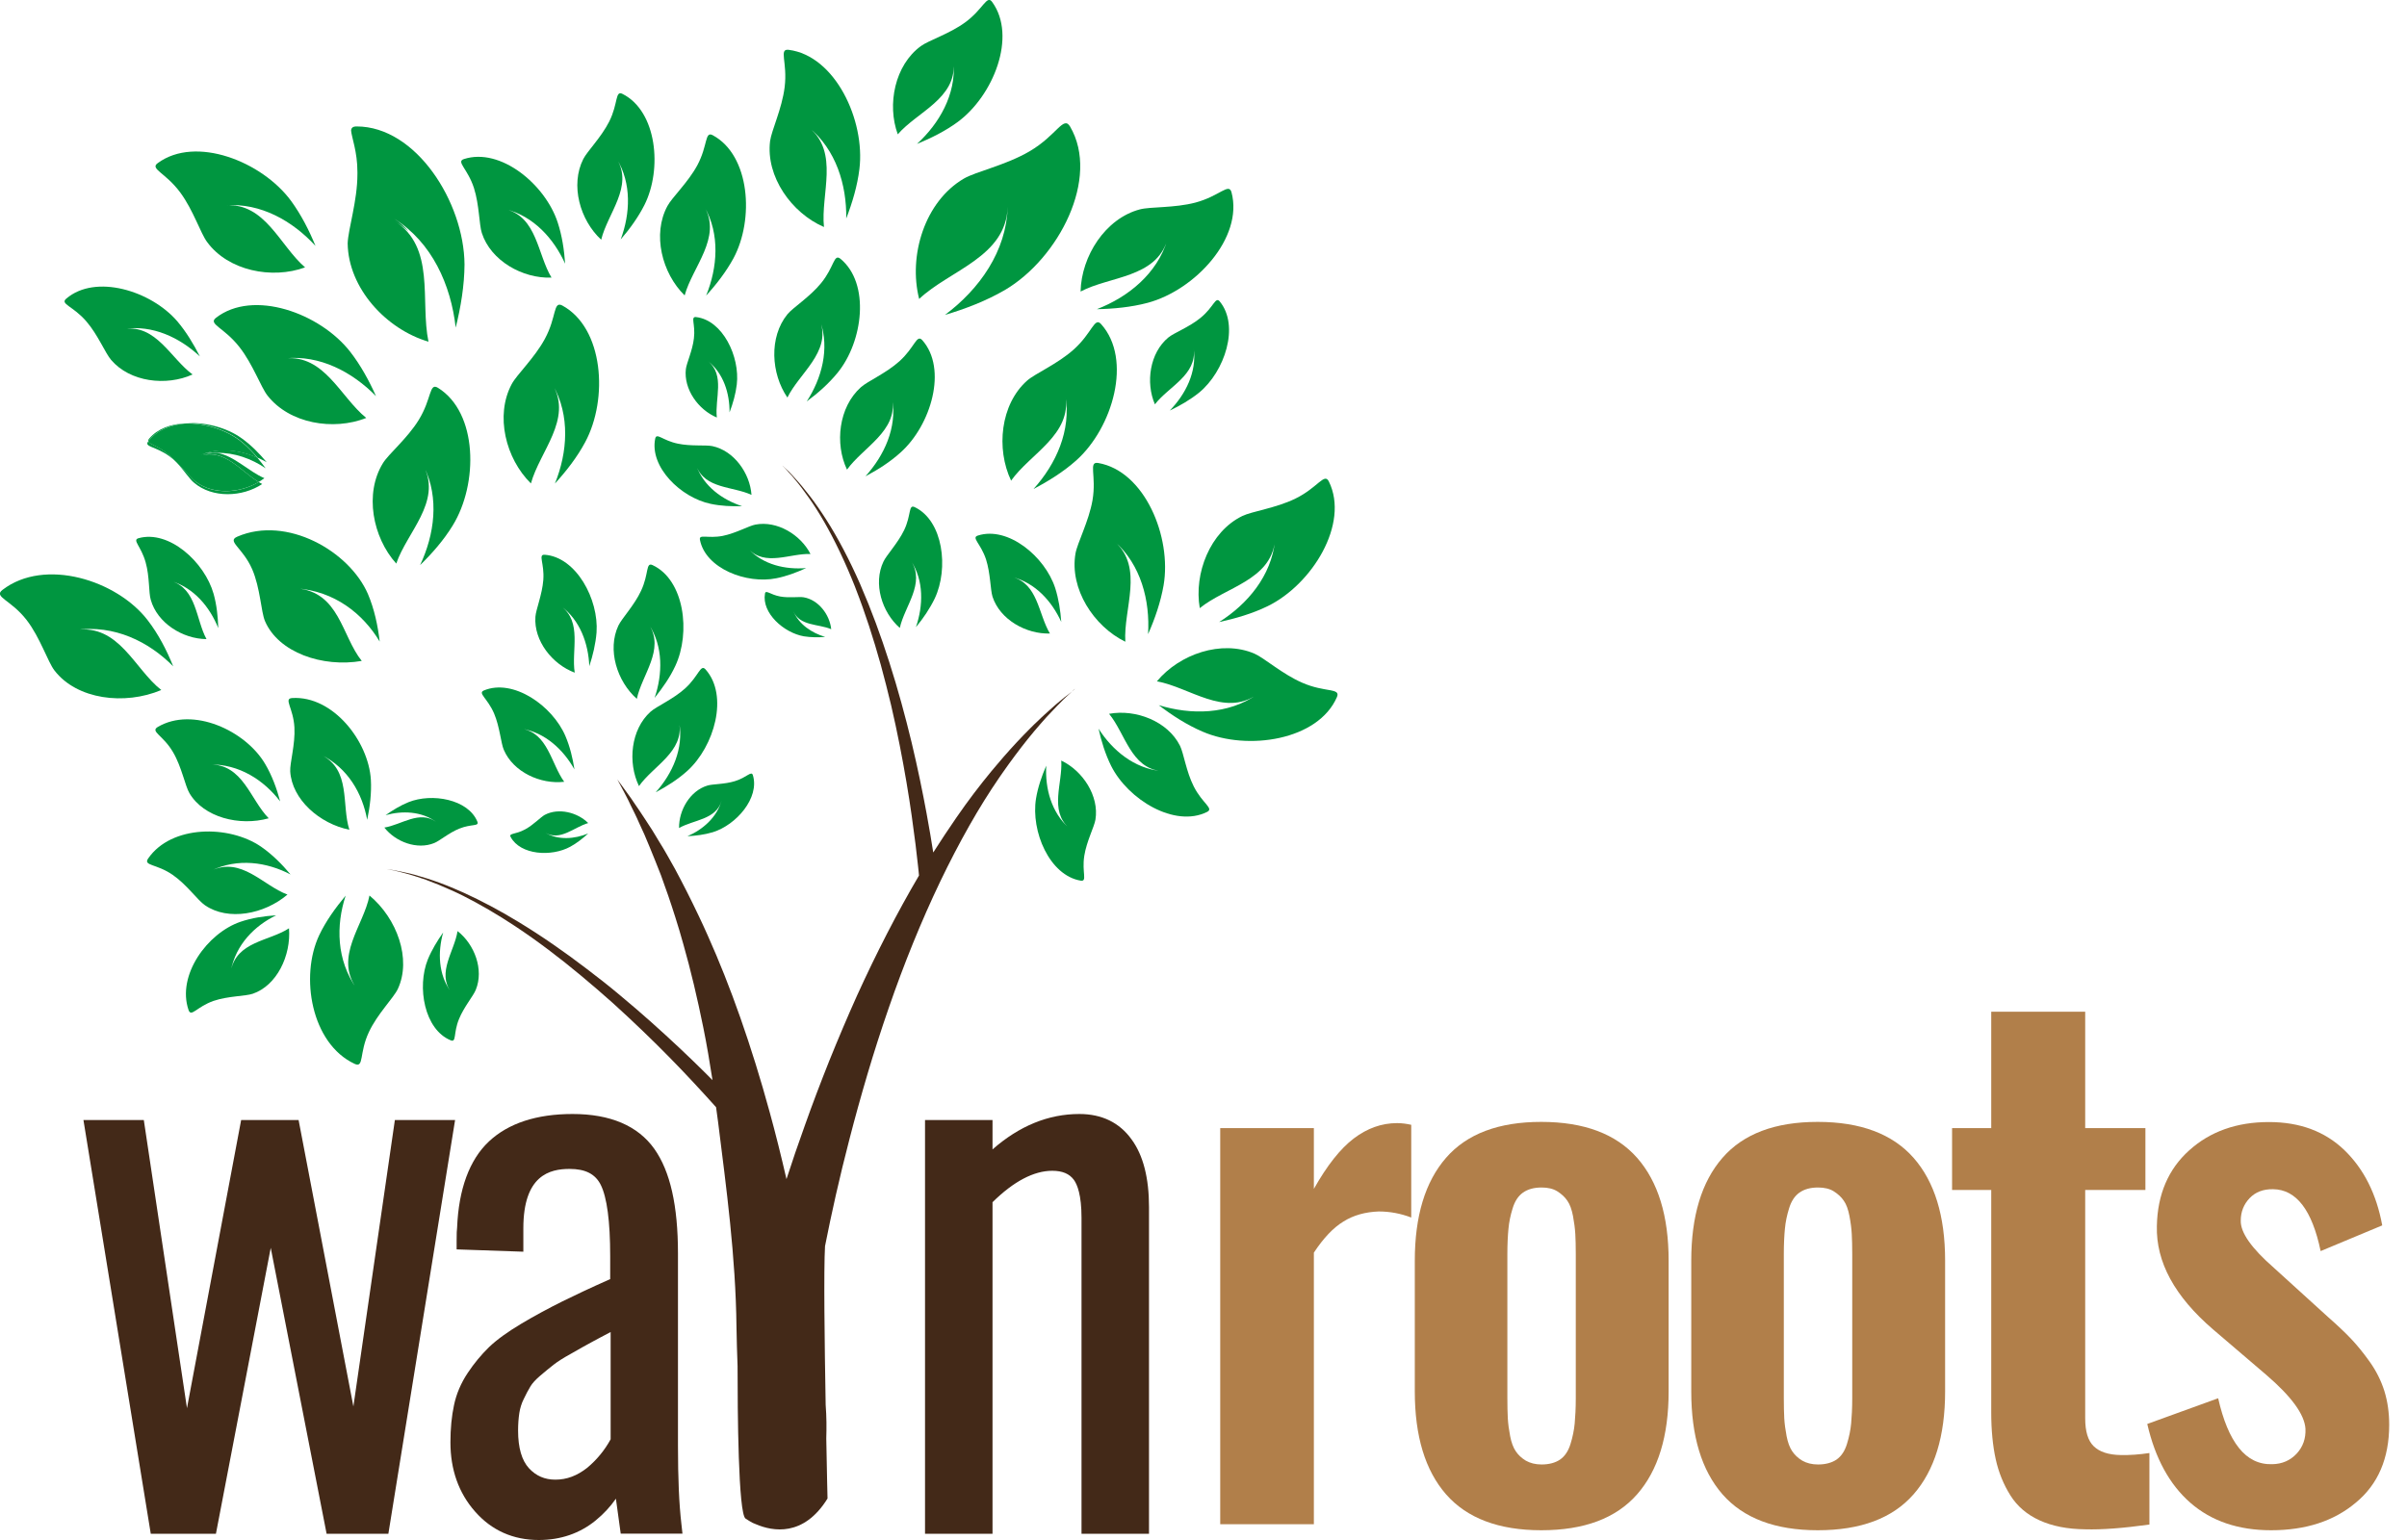 <svg width="75" height="48" viewBox="0 0 75 48" fill="none" xmlns="http://www.w3.org/2000/svg">
<g clip-path="url(#clip0_229_1125)">
<path d="M38.021 47.498V35.161H40.939V37.056C41.349 36.328 41.764 35.802 42.183 35.484C42.603 35.166 43.051 35.006 43.534 35.006C43.678 35.006 43.828 35.026 43.973 35.059V37.949C43.645 37.823 43.307 37.76 42.96 37.76C42.545 37.775 42.174 37.876 41.86 38.074C41.542 38.267 41.238 38.59 40.939 39.043V47.508H38.021V47.498Z" fill="#B17F4A"/>
<path d="M48.024 47.696C46.698 47.696 45.709 47.32 45.058 46.577C44.407 45.83 44.084 44.764 44.084 43.37V39.294C44.084 37.905 44.407 36.834 45.058 36.087C45.709 35.339 46.698 34.968 48.024 34.968C49.36 34.968 50.354 35.344 51.01 36.087C51.666 36.834 51.993 37.9 51.993 39.294V43.37C51.993 44.759 51.666 45.83 51.01 46.577C50.354 47.325 49.36 47.696 48.024 47.696ZM48.034 45.646C48.27 45.646 48.463 45.593 48.612 45.492C48.762 45.386 48.868 45.227 48.936 45.005C49.003 44.788 49.047 44.575 49.066 44.368C49.085 44.161 49.1 43.895 49.1 43.572V39.101C49.1 38.846 49.095 38.629 49.085 38.46C49.075 38.291 49.051 38.103 49.013 37.9C48.974 37.698 48.916 37.538 48.839 37.428C48.762 37.312 48.656 37.215 48.526 37.133C48.395 37.051 48.231 37.013 48.034 37.013C47.797 37.013 47.605 37.066 47.455 37.172C47.305 37.278 47.199 37.442 47.132 37.664C47.064 37.881 47.021 38.093 47.002 38.301C46.982 38.508 46.968 38.773 46.968 39.096V43.568C46.968 43.823 46.973 44.04 46.982 44.209C46.992 44.378 47.016 44.561 47.055 44.764C47.093 44.961 47.151 45.116 47.228 45.231C47.305 45.347 47.407 45.444 47.542 45.526C47.677 45.603 47.841 45.646 48.034 45.646Z" fill="#B17F4A"/>
<path d="M56.638 47.696C55.312 47.696 54.323 47.32 53.672 46.577C53.021 45.83 52.698 44.764 52.698 43.37V39.294C52.698 37.905 53.021 36.834 53.672 36.087C54.323 35.339 55.312 34.968 56.638 34.968C57.974 34.968 58.968 35.344 59.624 36.087C60.28 36.834 60.608 37.9 60.608 39.294V43.37C60.608 44.759 60.28 45.83 59.624 46.577C58.968 47.325 57.974 47.696 56.638 47.696ZM56.648 45.646C56.884 45.646 57.077 45.593 57.227 45.492C57.376 45.386 57.482 45.227 57.55 45.005C57.617 44.788 57.661 44.575 57.68 44.368C57.699 44.161 57.714 43.895 57.714 43.572V39.101C57.714 38.846 57.709 38.629 57.699 38.46C57.69 38.291 57.666 38.103 57.627 37.9C57.588 37.698 57.531 37.538 57.453 37.428C57.376 37.312 57.27 37.215 57.14 37.133C57.01 37.051 56.846 37.013 56.648 37.013C56.411 37.013 56.219 37.066 56.069 37.172C55.92 37.278 55.813 37.442 55.746 37.664C55.678 37.881 55.635 38.093 55.616 38.301C55.596 38.508 55.582 38.773 55.582 39.096V43.568C55.582 43.823 55.587 44.04 55.596 44.209C55.606 44.378 55.63 44.561 55.669 44.764C55.707 44.961 55.765 45.116 55.842 45.231C55.92 45.347 56.021 45.444 56.156 45.526C56.291 45.603 56.455 45.646 56.648 45.646Z" fill="#B17F4A"/>
<path d="M64.982 47.667C64.418 47.662 63.941 47.566 63.55 47.387C63.159 47.209 62.855 46.949 62.643 46.611C62.431 46.273 62.276 45.897 62.185 45.482C62.093 45.063 62.045 44.58 62.045 44.021V37.09H60.825V35.161H62.045V31.534H64.973V35.161H66.849V37.09H64.973V44.209C64.973 44.614 65.059 44.904 65.238 45.077C65.416 45.251 65.696 45.347 66.087 45.352C66.357 45.357 66.651 45.338 66.974 45.289V47.518C66.145 47.633 65.484 47.682 64.982 47.667Z" fill="#B17F4A"/>
<path d="M70.765 47.696C69.743 47.696 68.908 47.412 68.252 46.842C67.601 46.273 67.153 45.453 66.907 44.383L69.116 43.582C69.27 44.262 69.482 44.778 69.762 45.13C70.042 45.482 70.389 45.651 70.804 45.637C71.108 45.632 71.363 45.521 71.561 45.309C71.759 45.096 71.85 44.836 71.836 44.532C71.807 44.088 71.402 43.529 70.616 42.854L68.957 41.436C67.76 40.408 67.177 39.333 67.206 38.214C67.225 37.23 67.563 36.439 68.214 35.855C68.865 35.267 69.695 34.973 70.698 34.973C71.662 34.973 72.448 35.267 73.051 35.85C73.654 36.434 74.05 37.215 74.228 38.194L72.309 38.995C72.043 37.717 71.551 37.075 70.828 37.066C70.524 37.061 70.278 37.153 70.095 37.346C69.912 37.539 69.82 37.775 69.82 38.045C69.81 38.421 70.157 38.908 70.852 39.516L72.54 41.05C72.825 41.301 73.061 41.523 73.249 41.72C73.437 41.918 73.635 42.159 73.838 42.444C74.04 42.728 74.195 43.037 74.296 43.36C74.397 43.688 74.445 44.035 74.445 44.412C74.445 45.453 74.098 46.264 73.408 46.833C72.724 47.412 71.841 47.696 70.765 47.696Z" fill="#B17F4A"/>
<path d="M12.304 34.91L11.011 43.838L9.304 34.91H7.514L5.826 43.891L4.481 34.91H2.6L4.698 47.807H6.728L8.436 38.894L10.177 47.807H12.101L14.18 34.91H12.304Z" fill="#432918"/>
<path d="M21.125 45.082V39.072C21.125 37.577 20.884 36.507 20.387 35.807C19.876 35.089 19.018 34.722 17.841 34.722C16.717 34.722 15.839 35.011 15.232 35.58C14.624 36.154 14.291 37.071 14.243 38.262C14.233 38.315 14.228 38.455 14.228 38.682V38.942L16.307 39.014V38.286C16.307 36.627 17.132 36.434 17.749 36.434C18.241 36.434 18.55 36.593 18.719 36.931C18.912 37.317 19.013 38.064 19.013 39.154V39.868C18.371 40.153 17.894 40.38 17.523 40.563C17.088 40.78 16.659 41.011 16.254 41.252C15.825 41.508 15.482 41.754 15.236 41.99C14.995 42.227 14.773 42.492 14.575 42.791C14.363 43.109 14.219 43.447 14.146 43.799C14.074 44.137 14.035 44.518 14.035 44.957C14.035 45.806 14.291 46.534 14.802 47.113C15.318 47.701 15.989 48 16.789 48C17.469 48 18.067 47.793 18.559 47.392C18.805 47.19 19.018 46.963 19.191 46.712L19.341 47.802H21.265L21.232 47.503C21.159 46.881 21.125 46.066 21.125 45.082ZM17.305 46.119C16.973 46.119 16.703 46.003 16.481 45.762C16.259 45.521 16.143 45.126 16.143 44.59C16.143 44.388 16.157 44.204 16.182 44.04C16.206 43.891 16.249 43.746 16.317 43.611C16.389 43.462 16.457 43.326 16.529 43.211C16.587 43.114 16.688 43.003 16.828 42.883C16.987 42.748 17.127 42.632 17.252 42.535C17.368 42.444 17.547 42.328 17.793 42.193C18.043 42.048 18.26 41.928 18.439 41.831C18.584 41.754 18.776 41.648 19.027 41.518V44.86C18.844 45.198 18.598 45.497 18.299 45.748C17.981 45.998 17.662 46.119 17.305 46.119Z" fill="#432918"/>
<path d="M35.262 35.518C34.886 34.992 34.336 34.722 33.632 34.722C32.667 34.722 31.76 35.093 30.926 35.826V34.91H28.823V47.807H30.926V37.471C31.587 36.82 32.214 36.492 32.788 36.492C33.101 36.492 33.323 36.584 33.463 36.777C33.569 36.926 33.699 37.249 33.699 37.953V47.807H35.802V37.621C35.802 36.724 35.624 36.014 35.262 35.518Z" fill="#432918"/>
<path d="M13.351 10.65C13.085 9.376 13.587 7.698 12.28 6.878C12.439 6.979 12.588 7.09 12.728 7.211C12.608 7.066 12.463 6.931 12.28 6.815C13.461 7.553 14.05 8.88 14.199 10.211C14.358 9.574 14.47 8.899 14.474 8.243C14.46 6.304 12.965 3.941 11.113 3.941C10.992 3.941 10.949 3.984 10.939 4.066C10.958 4.293 11.137 4.722 11.137 5.364C11.137 5.373 11.137 5.388 11.137 5.397C11.137 5.407 11.137 5.417 11.137 5.426C11.137 6.265 10.847 7.143 10.833 7.587C10.852 8.976 12.024 10.259 13.351 10.65Z" fill="#009640"/>
<path d="M28.64 9.318C29.595 8.416 31.351 8.011 31.399 6.444C31.36 7.833 30.516 9.015 29.445 9.815C30.082 9.627 30.733 9.376 31.312 9.039C32.986 8.055 34.283 5.552 33.343 3.945C33.135 3.593 32.932 4.216 32.079 4.717C31.336 5.151 30.405 5.349 30.034 5.566C28.814 6.28 28.297 7.968 28.64 9.318Z" fill="#009640"/>
<path d="M16.977 10.563C16.654 11.161 16.105 11.672 15.945 11.971C15.42 12.95 15.757 14.296 16.543 15.068C16.818 14.069 17.836 13.076 17.228 12C17.768 12.955 17.686 14.098 17.291 15.072C17.643 14.687 17.981 14.253 18.232 13.785C18.96 12.434 18.81 10.22 17.518 9.521C17.233 9.376 17.349 9.878 16.977 10.563Z" fill="#009640"/>
<path d="M6.728 9.907C6.478 10.105 6.979 10.201 7.461 10.818C7.881 11.354 8.127 12.063 8.334 12.328C9.019 13.206 10.389 13.432 11.412 13.027C10.606 12.376 10.109 11.045 8.875 11.171C9.965 11.055 10.977 11.595 11.716 12.347C11.503 11.87 11.238 11.383 10.915 10.968C9.974 9.757 7.886 9.005 6.728 9.907Z" fill="#009640"/>
<path d="M5.624 6.01C6.024 6.555 6.251 7.273 6.453 7.543C7.109 8.441 8.474 8.711 9.506 8.334C8.72 7.659 8.262 6.314 7.027 6.4C8.122 6.318 9.116 6.887 9.83 7.664C9.632 7.177 9.381 6.69 9.072 6.265C8.166 5.031 6.096 4.215 4.915 5.084C4.659 5.267 5.161 5.378 5.624 6.01Z" fill="#009640"/>
<path d="M1.698 20.899C2.397 21.806 3.883 21.989 5.026 21.507C4.182 20.846 3.714 19.447 2.359 19.635C3.559 19.466 4.635 19.997 5.397 20.769C5.195 20.267 4.934 19.761 4.601 19.331C3.641 18.082 1.394 17.373 0.077 18.386C-0.212 18.608 0.338 18.69 0.83 19.326C1.254 19.876 1.486 20.624 1.698 20.899Z" fill="#009640"/>
<path d="M5.392 23.445C5.662 23.904 5.768 24.497 5.904 24.724C6.347 25.476 7.461 25.761 8.373 25.505C7.794 24.921 7.572 23.812 6.526 23.827C7.457 23.812 8.223 24.319 8.73 24.979C8.624 24.579 8.474 24.169 8.262 23.812C7.65 22.77 6.01 22.013 4.915 22.659C4.674 22.804 5.084 22.915 5.392 23.445Z" fill="#009640"/>
<path d="M9.053 27.256C8.788 26.937 8.479 26.629 8.137 26.392C7.143 25.707 5.339 25.707 4.616 26.759C4.457 26.991 4.876 26.918 5.383 27.27C5.822 27.574 6.164 28.066 6.386 28.215C7.105 28.712 8.233 28.5 8.957 27.883C8.19 27.598 7.519 26.687 6.574 27.14C7.408 26.735 8.315 26.87 9.053 27.256Z" fill="#009640"/>
<path d="M11.441 25.553C11.527 25.148 11.58 24.714 11.556 24.304C11.484 23.103 10.375 21.68 9.106 21.757C8.826 21.772 9.14 22.061 9.174 22.674C9.203 23.204 9.029 23.778 9.043 24.044C9.097 24.917 9.955 25.674 10.886 25.862C10.635 25.081 10.944 23.995 10.008 23.527C10.842 23.938 11.291 24.733 11.441 25.553Z" fill="#009640"/>
<path d="M9.945 29.151C9.342 30.434 9.695 32.527 11.05 33.159C11.349 33.299 11.185 32.826 11.494 32.17C11.759 31.601 12.261 31.109 12.396 30.825C12.83 29.894 12.371 28.625 11.513 27.912C11.33 28.857 10.403 29.812 11.113 30.815C10.481 29.923 10.466 28.847 10.77 27.916C10.452 28.297 10.153 28.712 9.945 29.151Z" fill="#009640"/>
<path d="M8.605 28.529C8.228 28.553 7.842 28.611 7.49 28.732C6.463 29.084 5.503 30.396 5.875 31.481C5.957 31.717 6.13 31.38 6.656 31.196C7.109 31.042 7.65 31.052 7.876 30.974C8.624 30.719 9.072 29.788 9.005 28.934C8.387 29.339 7.37 29.339 7.191 30.265C7.346 29.445 7.929 28.857 8.605 28.529Z" fill="#009640"/>
<path d="M13.09 17.614C13.466 17.248 13.828 16.833 14.103 16.384C14.908 15.082 14.894 12.859 13.645 12.087C13.37 11.918 13.457 12.425 13.047 13.09C12.69 13.669 12.111 14.146 11.932 14.436C11.349 15.381 11.609 16.746 12.347 17.566C12.68 16.587 13.756 15.656 13.211 14.542C13.693 15.526 13.539 16.659 13.09 17.614Z" fill="#009640"/>
<path d="M11.272 20.6C10.645 19.823 10.577 18.439 9.232 18.338C10.428 18.425 11.31 19.129 11.831 19.997C11.773 19.495 11.662 18.979 11.465 18.516C10.886 17.175 8.932 16.061 7.394 16.727C7.056 16.872 7.558 17.06 7.857 17.74C8.113 18.333 8.132 19.066 8.257 19.36C8.677 20.339 10.047 20.812 11.272 20.6Z" fill="#009640"/>
<path d="M28.023 11.262C27.603 11.638 27.029 11.884 26.822 12.072C26.132 12.69 26.006 13.828 26.392 14.638C26.894 13.939 27.965 13.442 27.805 12.444C27.95 13.331 27.555 14.195 26.966 14.846C27.352 14.643 27.738 14.397 28.061 14.103C29.011 13.254 29.532 11.494 28.736 10.601C28.558 10.409 28.505 10.828 28.023 11.262Z" fill="#009640"/>
<path d="M25.674 7.076C25.567 6.048 26.161 4.751 25.201 3.97C26.05 4.664 26.383 5.759 26.368 6.81C26.556 6.323 26.715 5.793 26.778 5.272C26.966 3.753 26.026 1.736 24.574 1.553C24.256 1.515 24.545 1.939 24.449 2.716C24.367 3.386 24.039 4.066 23.995 4.399C23.86 5.503 24.661 6.637 25.674 7.076Z" fill="#009640"/>
<path d="M21.043 20.754C21.526 19.722 21.328 18.077 20.334 17.614C20.117 17.513 20.224 17.88 19.977 18.41C19.765 18.868 19.375 19.273 19.268 19.5C18.916 20.248 19.225 21.236 19.843 21.782C20.002 21.029 20.72 20.248 20.224 19.471C20.667 20.156 20.648 21.01 20.397 21.753C20.643 21.444 20.879 21.111 21.043 20.754Z" fill="#009640"/>
<path d="M21.984 20.865C21.825 20.687 21.776 21.068 21.347 21.458C20.971 21.796 20.455 22.018 20.272 22.182C19.654 22.736 19.553 23.764 19.91 24.502C20.354 23.87 21.318 23.431 21.164 22.524C21.304 23.33 20.957 24.106 20.431 24.695C20.778 24.511 21.121 24.294 21.415 24.029C22.259 23.267 22.712 21.68 21.984 20.865Z" fill="#009640"/>
<path d="M18.328 25.654C17.894 25.775 17.465 26.224 16.992 25.958C17.407 26.195 17.904 26.151 18.328 25.978C18.159 26.132 17.971 26.282 17.768 26.392C17.185 26.711 16.215 26.653 15.912 26.088C15.844 25.963 16.061 26.016 16.36 25.852C16.621 25.712 16.843 25.471 16.973 25.399C17.402 25.172 17.99 25.317 18.328 25.654Z" fill="#009640"/>
<path d="M41.407 15.01C41.267 14.72 41.064 15.198 40.365 15.54C39.757 15.839 39.01 15.936 38.706 16.085C37.707 16.572 37.196 17.87 37.384 18.955C38.19 18.299 39.593 18.087 39.728 16.857C39.612 17.947 38.879 18.825 37.987 19.389C38.498 19.278 39.029 19.124 39.502 18.892C40.881 18.217 42.053 16.326 41.407 15.01Z" fill="#009640"/>
<path d="M35.773 19.765C35.986 19.288 36.164 18.767 36.256 18.246C36.516 16.736 35.667 14.682 34.22 14.431C33.902 14.378 34.172 14.817 34.042 15.589C33.926 16.254 33.569 16.92 33.511 17.253C33.323 18.348 34.076 19.52 35.064 20.002C35.002 18.97 35.653 17.701 34.731 16.876C35.551 17.605 35.836 18.714 35.773 19.765Z" fill="#009640"/>
<path d="M25.563 10.023C25.852 10.876 25.606 11.788 25.138 12.511C25.485 12.256 25.823 11.957 26.098 11.619C26.894 10.645 27.121 8.831 26.185 8.064C25.977 7.9 25.997 8.32 25.587 8.822C25.235 9.256 24.709 9.584 24.535 9.796C23.957 10.505 24.024 11.648 24.535 12.391C24.907 11.629 25.886 10.982 25.563 10.023Z" fill="#009640"/>
<path d="M36.106 21.979C36.521 22.297 36.984 22.596 37.471 22.804C38.875 23.412 41.074 23.074 41.657 21.728C41.783 21.434 41.291 21.593 40.577 21.28C39.955 21.01 39.395 20.508 39.087 20.373C38.064 19.934 36.752 20.387 36.048 21.236C37.066 21.42 38.142 22.355 39.164 21.651C38.262 22.273 37.114 22.288 36.106 21.979Z" fill="#009640"/>
<path d="M36.371 7.486C36.048 8.532 35.161 9.256 34.177 9.637C34.703 9.627 35.248 9.574 35.759 9.439C37.239 9.043 38.749 7.413 38.373 5.995C38.291 5.687 38.006 6.111 37.249 6.314C36.593 6.487 35.846 6.439 35.518 6.526C34.442 6.81 33.694 7.982 33.67 9.087C34.582 8.605 36.005 8.667 36.371 7.486Z" fill="#009640"/>
<path d="M32.204 15.241C32.672 14.995 33.135 14.706 33.531 14.354C34.674 13.336 35.291 11.2 34.312 10.105C34.1 9.864 34.037 10.375 33.453 10.896C32.947 11.349 32.252 11.643 32.002 11.865C31.172 12.603 31.032 13.987 31.505 14.981C32.103 14.137 33.4 13.548 33.198 12.333C33.381 13.418 32.908 14.46 32.204 15.241Z" fill="#009640"/>
<path d="M21.333 9.208C21.579 8.311 22.495 7.413 21.95 6.444C22.437 7.302 22.36 8.335 22.003 9.212C22.322 8.865 22.625 8.47 22.852 8.055C23.508 6.839 23.373 4.843 22.211 4.216C21.955 4.076 22.061 4.529 21.728 5.151C21.439 5.687 20.942 6.15 20.797 6.42C20.32 7.298 20.624 8.513 21.333 9.208Z" fill="#009640"/>
<path d="M29.715 1.963C29.783 2.952 29.272 3.844 28.572 4.486C29.011 4.307 29.455 4.085 29.836 3.806C30.95 2.99 31.693 1.134 30.916 0.063C30.748 -0.174 30.642 0.28 30.077 0.695C29.585 1.056 28.934 1.259 28.693 1.437C27.883 2.026 27.632 3.256 27.974 4.187C28.577 3.487 29.793 3.077 29.715 1.963Z" fill="#009640"/>
<path d="M19.22 4.954C19.683 5.72 19.64 6.656 19.341 7.462C19.621 7.138 19.886 6.772 20.079 6.391C20.643 5.272 20.47 3.468 19.399 2.928C19.162 2.807 19.268 3.217 18.984 3.786C18.733 4.283 18.299 4.712 18.174 4.958C17.764 5.769 18.072 6.864 18.733 7.471C18.931 6.651 19.741 5.817 19.22 4.954Z" fill="#009640"/>
<path d="M15.014 7.264C15.294 8.127 16.283 8.687 17.185 8.653C16.746 7.929 16.736 6.767 15.757 6.521C16.625 6.738 17.252 7.433 17.609 8.219C17.58 7.79 17.513 7.346 17.378 6.936C16.992 5.749 15.593 4.587 14.455 4.958C14.204 5.04 14.571 5.253 14.768 5.86C14.937 6.391 14.928 7.003 15.014 7.264Z" fill="#009640"/>
<path d="M2.691 10.018C3.053 10.437 3.28 11.007 3.463 11.219C4.051 11.908 5.18 12.043 6 11.672C5.32 11.171 4.862 10.104 3.863 10.254C4.751 10.119 5.595 10.519 6.227 11.108C6.034 10.727 5.802 10.341 5.523 10.013C4.707 9.063 2.976 8.527 2.064 9.309C1.862 9.478 2.277 9.535 2.691 10.018Z" fill="#009640"/>
<path d="M30.926 18.598C31.158 19.312 31.973 19.77 32.715 19.746C32.354 19.148 32.344 18.188 31.539 17.985C32.257 18.164 32.773 18.738 33.068 19.384C33.043 19.032 32.986 18.666 32.879 18.328C32.561 17.349 31.408 16.389 30.468 16.693C30.26 16.76 30.559 16.939 30.724 17.436C30.863 17.875 30.858 18.381 30.926 18.598Z" fill="#009640"/>
<path d="M8.059 15.024C8.122 14.986 8.18 14.947 8.238 14.904C7.746 14.696 7.297 14.204 6.767 14.117C6.593 14.122 6.415 14.151 6.241 14.204C6.989 13.973 7.486 14.672 8.059 15.024Z" fill="#009640"/>
<path d="M7.563 13.794C7.727 13.934 7.881 14.093 8.021 14.262C8.117 14.306 8.214 14.354 8.31 14.407C8.084 14.137 7.823 13.871 7.534 13.664C7.061 13.322 6.376 13.143 5.768 13.196C6.396 13.172 7.095 13.404 7.563 13.794Z" fill="#009640"/>
<path d="M5.257 14.171C4.939 13.901 4.659 13.848 4.621 13.756C4.621 13.761 4.616 13.761 4.616 13.761C4.49 13.934 4.833 13.905 5.262 14.209C5.354 14.277 5.441 14.349 5.522 14.426C5.441 14.344 5.354 14.253 5.257 14.171Z" fill="#009640"/>
<path d="M22.732 12.854C22.838 12.574 22.924 12.275 22.958 11.981C23.059 11.117 22.519 9.979 21.69 9.883C21.506 9.863 21.675 10.104 21.622 10.543C21.579 10.925 21.395 11.31 21.371 11.503C21.299 12.13 21.757 12.772 22.336 13.013C22.268 12.429 22.601 11.691 22.056 11.252C22.543 11.633 22.736 12.256 22.732 12.854Z" fill="#009640"/>
<path d="M17.899 23.981C17.846 23.634 17.759 23.272 17.619 22.944C17.214 21.994 15.989 21.14 15.077 21.521C14.879 21.608 15.188 21.757 15.396 22.24C15.574 22.659 15.608 23.166 15.699 23.373C15.994 24.063 16.842 24.454 17.58 24.367C17.17 23.802 17.074 22.848 16.254 22.712C16.987 22.833 17.551 23.364 17.899 23.981Z" fill="#009640"/>
<path d="M18.362 20.764C18.473 20.431 18.559 20.069 18.588 19.712C18.661 18.685 17.957 17.363 16.973 17.291C16.756 17.277 16.968 17.552 16.929 18.077C16.895 18.531 16.698 18.998 16.683 19.225C16.63 19.973 17.209 20.706 17.908 20.966C17.797 20.277 18.15 19.384 17.479 18.892C18.072 19.326 18.333 20.055 18.362 20.764Z" fill="#009640"/>
<path d="M28.539 19.548C28.765 19.278 28.973 18.97 29.127 18.651C29.566 17.72 29.392 16.23 28.5 15.806C28.302 15.714 28.399 16.047 28.172 16.524C27.974 16.934 27.622 17.301 27.526 17.508C27.203 18.188 27.477 19.08 28.037 19.572C28.186 18.892 28.838 18.188 28.389 17.484C28.789 18.101 28.77 18.873 28.539 19.548Z" fill="#009640"/>
<path d="M6.656 18.511C6.376 17.518 5.267 16.51 4.317 16.775C4.109 16.833 4.399 17.021 4.539 17.532C4.664 17.971 4.63 18.477 4.698 18.695C4.9 19.418 5.691 19.915 6.434 19.92C6.101 19.307 6.13 18.347 5.334 18.111C6.043 18.323 6.535 18.916 6.801 19.577C6.791 19.225 6.752 18.854 6.656 18.511Z" fill="#009640"/>
<path d="M5.764 13.196C5.32 13.216 4.915 13.36 4.65 13.669C4.621 13.703 4.611 13.732 4.625 13.756C4.876 13.418 5.296 13.24 5.764 13.196Z" fill="#009640"/>
<path d="M6.246 14.175C6.429 14.103 6.603 14.088 6.767 14.117C7.302 14.103 7.833 14.296 8.277 14.595C8.195 14.484 8.108 14.373 8.016 14.262C7.461 14.021 6.83 13.939 6.246 14.175Z" fill="#009640"/>
<path d="M8.17 15.087C8.132 15.068 8.098 15.048 8.059 15.024C7.476 15.376 6.661 15.429 6.116 15.029C5.976 14.928 5.773 14.667 5.523 14.431C5.74 14.677 5.913 14.937 6.043 15.043C6.617 15.535 7.553 15.497 8.17 15.087Z" fill="#009640"/>
<path d="M6.116 15.029C6.666 15.425 7.476 15.372 8.06 15.024C7.486 14.672 6.989 13.973 6.241 14.209C6.415 14.156 6.588 14.127 6.767 14.122C6.603 14.094 6.429 14.108 6.246 14.18C6.825 13.944 7.461 14.026 8.016 14.267C7.876 14.098 7.722 13.939 7.558 13.799C7.095 13.409 6.391 13.177 5.759 13.201C5.296 13.245 4.871 13.418 4.621 13.761C4.659 13.852 4.939 13.905 5.257 14.175C5.354 14.257 5.441 14.344 5.523 14.436C5.773 14.672 5.976 14.933 6.116 15.029Z" fill="#009640"/>
<path d="M13.331 29.904C12.984 30.767 13.225 32.093 14.045 32.426C14.228 32.498 14.122 32.204 14.301 31.765C14.455 31.384 14.754 31.037 14.826 30.849C15.082 30.222 14.788 29.436 14.257 29.021C14.161 29.643 13.611 30.309 14.05 30.916C13.659 30.376 13.635 29.682 13.809 29.064C13.625 29.325 13.452 29.609 13.331 29.904Z" fill="#009640"/>
<path d="M12.728 25.003C13.461 24.709 14.59 24.912 14.875 25.611C14.937 25.765 14.687 25.674 14.31 25.828C13.987 25.958 13.693 26.214 13.529 26.277C12.998 26.494 12.328 26.243 11.976 25.794C12.502 25.712 13.071 25.244 13.587 25.616C13.129 25.283 12.535 25.264 12.014 25.408C12.232 25.254 12.477 25.105 12.728 25.003Z" fill="#009640"/>
<path d="M21.42 26.064C21.685 26.05 21.955 26.016 22.211 25.939C22.944 25.712 23.672 24.868 23.46 24.164C23.412 24.01 23.277 24.232 22.9 24.347C22.577 24.449 22.196 24.434 22.037 24.487C21.502 24.651 21.149 25.254 21.159 25.809C21.608 25.548 22.322 25.553 22.486 24.95C22.336 25.476 21.902 25.857 21.42 26.064Z" fill="#009640"/>
<path d="M22.143 15.704C21.217 15.511 20.233 14.556 20.416 13.669C20.46 13.476 20.648 13.732 21.121 13.828C21.53 13.915 21.989 13.862 22.196 13.905C22.866 14.045 23.368 14.744 23.416 15.425C22.838 15.154 21.96 15.241 21.699 14.523C21.931 15.159 22.505 15.574 23.122 15.777C22.799 15.786 22.461 15.772 22.143 15.704Z" fill="#009640"/>
<path d="M21.81 16.828C21.772 16.635 22.047 16.794 22.519 16.703C22.929 16.621 23.334 16.389 23.537 16.351C24.212 16.221 24.945 16.664 25.254 17.267C24.617 17.243 23.841 17.667 23.32 17.108C23.783 17.605 24.473 17.759 25.119 17.706C24.825 17.841 24.506 17.962 24.188 18.024C23.262 18.212 21.984 17.721 21.81 16.828Z" fill="#009640"/>
<path d="M25.712 19.852C25.495 19.871 25.264 19.867 25.047 19.833C24.42 19.722 23.73 19.105 23.836 18.502C23.86 18.371 23.995 18.535 24.314 18.593C24.593 18.642 24.902 18.593 25.042 18.617C25.5 18.695 25.852 19.153 25.9 19.611C25.505 19.442 24.916 19.519 24.719 19.047C24.897 19.466 25.293 19.727 25.712 19.852Z" fill="#009640"/>
<path d="M32.6 23.865C32.46 24.188 32.339 24.54 32.281 24.892C32.117 25.91 32.701 27.289 33.675 27.449C33.888 27.482 33.704 27.188 33.786 26.672C33.858 26.219 34.095 25.775 34.133 25.548C34.254 24.81 33.738 24.024 33.068 23.706C33.116 24.4 32.687 25.259 33.309 25.809C32.759 25.322 32.561 24.574 32.6 23.865Z" fill="#009640"/>
<path d="M36.767 23.243C36.386 22.481 35.388 22.095 34.558 22.249C35.064 22.862 35.238 23.942 36.183 24.034C35.344 23.952 34.664 23.392 34.23 22.712C34.317 23.108 34.442 23.508 34.621 23.87C35.146 24.921 36.603 25.809 37.611 25.307C37.833 25.196 37.466 25.047 37.196 24.511C36.96 24.048 36.883 23.474 36.767 23.243Z" fill="#009640"/>
<path d="M37.408 9.907C37.056 10.196 36.579 10.375 36.405 10.519C35.826 10.997 35.691 11.923 35.986 12.603C36.41 12.048 37.297 11.691 37.196 10.862C37.293 11.595 36.945 12.285 36.449 12.796C36.767 12.646 37.09 12.458 37.365 12.236C38.161 11.581 38.633 10.158 38.006 9.396C37.871 9.232 37.818 9.574 37.408 9.907Z" fill="#009640"/>
<path d="M33.299 21.637C33.265 21.661 33.227 21.695 33.183 21.724C33.14 21.757 33.096 21.796 33.048 21.834C32.952 21.916 32.841 22.003 32.725 22.114C32.667 22.167 32.6 22.225 32.537 22.283C32.469 22.341 32.407 22.408 32.334 22.476C32.19 22.606 32.045 22.761 31.886 22.92C31.621 23.195 31.336 23.508 31.042 23.86C30.989 23.923 30.936 23.985 30.883 24.048C30.53 24.477 30.164 24.955 29.802 25.481C29.561 25.828 29.32 26.195 29.079 26.571C29.026 26.233 28.958 25.818 28.871 25.351C28.751 24.699 28.596 23.942 28.404 23.137C28.307 22.736 28.201 22.322 28.085 21.902C27.969 21.482 27.844 21.058 27.709 20.638C27.448 19.818 27.149 19.008 26.826 18.265C26.817 18.246 26.812 18.227 26.802 18.207C26.469 17.45 26.108 16.765 25.751 16.206C25.572 15.926 25.399 15.675 25.235 15.463C25.071 15.251 24.921 15.068 24.791 14.928C24.757 14.894 24.728 14.86 24.699 14.826C24.67 14.797 24.642 14.768 24.617 14.74C24.593 14.711 24.569 14.687 24.545 14.667C24.521 14.643 24.502 14.624 24.482 14.609C24.424 14.556 24.391 14.523 24.376 14.508C24.391 14.523 24.424 14.556 24.477 14.614C24.497 14.633 24.516 14.653 24.535 14.677C24.555 14.701 24.579 14.725 24.603 14.754C24.627 14.783 24.656 14.812 24.685 14.841C24.714 14.875 24.743 14.908 24.772 14.947C24.897 15.092 25.037 15.28 25.191 15.497C25.346 15.714 25.51 15.97 25.674 16.254C26.002 16.823 26.334 17.513 26.638 18.28C26.648 18.304 26.657 18.333 26.667 18.357C26.957 19.1 27.217 19.905 27.444 20.72C27.559 21.14 27.666 21.564 27.767 21.984C27.863 22.404 27.955 22.818 28.032 23.219C28.191 24.024 28.317 24.781 28.408 25.428C28.5 26.079 28.567 26.619 28.606 27C28.621 27.111 28.625 27.207 28.635 27.289C27.95 28.452 27.299 29.725 26.706 31.027C26.402 31.703 26.113 32.388 25.838 33.068C25.567 33.748 25.312 34.418 25.08 35.074C24.873 35.648 24.68 36.212 24.506 36.752C24.342 36.039 24.169 35.339 23.981 34.659C23.701 33.632 23.392 32.643 23.069 31.722C22.746 30.801 22.404 29.942 22.056 29.166C21.96 28.953 21.868 28.746 21.772 28.548C21.521 28.018 21.27 27.526 21.034 27.087C20.865 26.788 20.711 26.503 20.551 26.252C20.474 26.127 20.402 26.002 20.33 25.886C20.257 25.77 20.185 25.664 20.117 25.558C19.987 25.351 19.857 25.172 19.751 25.013C19.698 24.936 19.649 24.858 19.601 24.796C19.553 24.733 19.51 24.67 19.471 24.617C19.326 24.42 19.244 24.309 19.235 24.294C19.244 24.309 19.307 24.429 19.423 24.646C19.452 24.704 19.49 24.767 19.524 24.839C19.563 24.912 19.601 24.989 19.64 25.076C19.722 25.244 19.823 25.437 19.92 25.664C19.973 25.775 20.026 25.891 20.079 26.011C20.132 26.132 20.185 26.267 20.243 26.402C20.358 26.672 20.469 26.966 20.595 27.28C20.744 27.685 20.894 28.119 21.043 28.592C21.13 28.862 21.212 29.142 21.294 29.436C21.521 30.232 21.728 31.105 21.916 32.035C22.023 32.561 22.114 33.106 22.201 33.666C22.119 33.584 22.032 33.497 21.945 33.41C21.473 32.942 20.913 32.412 20.296 31.862C19.987 31.587 19.664 31.307 19.326 31.027C18.994 30.748 18.646 30.473 18.294 30.207C17.595 29.672 16.866 29.166 16.157 28.736C15.574 28.379 14.995 28.076 14.469 27.834C14.358 27.786 14.252 27.738 14.151 27.695C13.847 27.564 13.563 27.463 13.307 27.381C13.051 27.299 12.825 27.236 12.637 27.198C12.588 27.188 12.545 27.178 12.502 27.169C12.458 27.159 12.42 27.154 12.381 27.145C12.342 27.135 12.309 27.13 12.28 27.125C12.251 27.121 12.222 27.116 12.193 27.111C12.116 27.101 12.063 27.092 12.043 27.087C12.063 27.092 12.111 27.101 12.188 27.116C12.212 27.121 12.241 27.125 12.27 27.13C12.299 27.14 12.333 27.145 12.371 27.154C12.41 27.164 12.448 27.174 12.487 27.183C12.53 27.193 12.574 27.207 12.617 27.217C12.806 27.265 13.027 27.338 13.278 27.424C13.529 27.516 13.809 27.632 14.108 27.767C14.219 27.815 14.33 27.873 14.441 27.926C14.947 28.182 15.497 28.5 16.056 28.871C16.741 29.325 17.441 29.855 18.111 30.415C18.448 30.695 18.776 30.979 19.1 31.268C19.418 31.558 19.732 31.847 20.026 32.132C20.619 32.701 21.154 33.251 21.598 33.728C21.868 34.018 22.109 34.283 22.312 34.51C22.331 34.664 22.351 34.813 22.375 34.973C22.63 37.018 22.924 39.159 22.948 41.358C22.953 41.764 22.968 42.174 22.982 42.579C22.982 43.958 23.002 47.195 23.233 47.334C23.233 47.334 23.276 47.363 23.349 47.407C23.412 47.45 23.484 47.484 23.566 47.513C24.067 47.725 25.037 47.918 25.785 46.707C25.785 46.707 25.765 45.921 25.746 44.836C25.756 44.503 25.756 44.166 25.727 43.789C25.693 41.865 25.664 39.579 25.707 38.841C25.905 37.838 26.156 36.704 26.469 35.503C26.638 34.847 26.826 34.167 27.029 33.482C27.232 32.797 27.453 32.108 27.69 31.423C28.162 30.053 28.707 28.707 29.296 27.477C29.59 26.865 29.894 26.281 30.203 25.736C30.511 25.191 30.825 24.69 31.133 24.241C31.167 24.193 31.196 24.149 31.23 24.101C31.505 23.706 31.77 23.354 32.021 23.04C32.161 22.871 32.291 22.707 32.421 22.563C32.484 22.49 32.547 22.423 32.605 22.355C32.662 22.293 32.72 22.23 32.778 22.172C32.884 22.052 32.99 21.955 33.077 21.863C33.121 21.82 33.159 21.776 33.198 21.743C33.236 21.709 33.27 21.675 33.304 21.646C33.415 21.545 33.477 21.482 33.492 21.468C33.487 21.487 33.42 21.54 33.299 21.637Z" fill="#432918"/>
</g>
<defs>
<clipPath id="clip0_229_1125">
<rect width="74.455" height="48" fill="white"/>
</clipPath>
</defs>
</svg>
